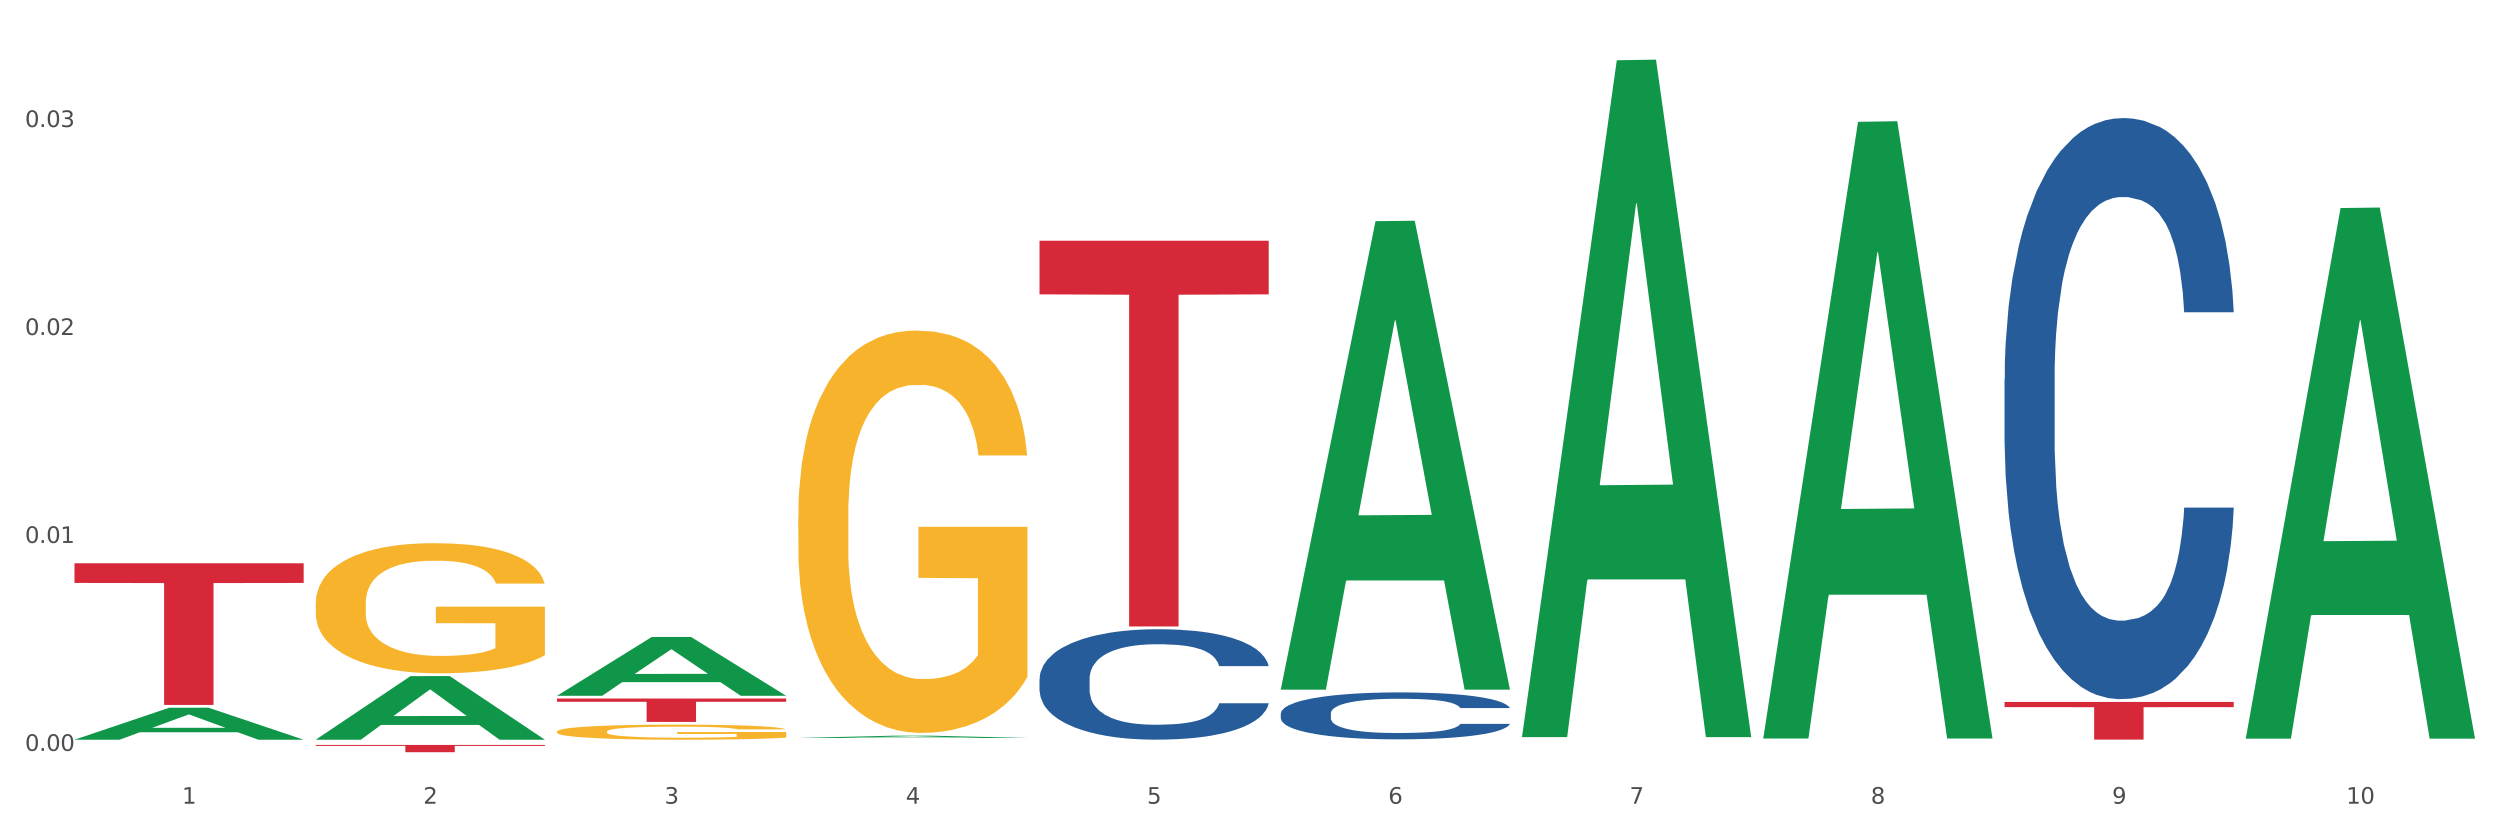 <?xml version="1.0" encoding="utf-8" standalone="no"?>
<!DOCTYPE svg PUBLIC "-//W3C//DTD SVG 1.1//EN"
  "http://www.w3.org/Graphics/SVG/1.1/DTD/svg11.dtd">
<svg xmlns:xlink="http://www.w3.org/1999/xlink" width="1080pt" height="360pt" viewBox="0 0 1080 360" xmlns="http://www.w3.org/2000/svg" version="1.1">
 <rect x="0" y="0" width="1080" height="360" fill="#333333" stroke="none"/>
 <defs>
  <style type="text/css">*{stroke-linejoin: round; stroke-linecap: butt}</style>
 </defs>
 <g id="figure_1">
  <g id="patch_1">
   <path d="M 0 360 
L 1080 360 
L 1080 0 
L 0 0 
z
" style="fill: #ffffff; stroke: #ffffff; stroke-linejoin: miter"/>
  </g>
  <g id="axes_1">
   <g id="matplotlib.axis_1">
    <g id="xtick_1">
     <g id="text_1">
      <!-- 1 -->
      <g style="fill: #4d4d4d" transform="translate(78.627 347.204) scale(0.096 -0.096)">
       <defs>
        <path id="DejaVuSans-31" d="M 794 531 
L 1825 531 
L 1825 4091 
L 703 3866 
L 703 4441 
L 1819 4666 
L 2450 4666 
L 2450 531 
L 3481 531 
L 3481 0 
L 794 0 
L 794 531 
z
" transform="scale(0.016)"/>
       </defs>
       <use xlink:href="#DejaVuSans-31"/>
      </g>
     </g>
    </g>
    <g id="xtick_2">
     <g id="text_2">
      <!-- 2 -->
      <g style="fill: #4d4d4d" transform="translate(182.851 347.204) scale(0.096 -0.096)">
       <defs>
        <path id="DejaVuSans-32" d="M 1228 531 
L 3431 531 
L 3431 0 
L 469 0 
L 469 531 
Q 828 903 1448 1529 
Q 2069 2156 2228 2338 
Q 2531 2678 2651 2914 
Q 2772 3150 2772 3378 
Q 2772 3750 2511 3984 
Q 2250 4219 1831 4219 
Q 1534 4219 1204 4116 
Q 875 4013 500 3803 
L 500 4441 
Q 881 4594 1212 4672 
Q 1544 4750 1819 4750 
Q 2544 4750 2975 4387 
Q 3406 4025 3406 3419 
Q 3406 3131 3298 2873 
Q 3191 2616 2906 2266 
Q 2828 2175 2409 1742 
Q 1991 1309 1228 531 
z
" transform="scale(0.016)"/>
       </defs>
       <use xlink:href="#DejaVuSans-32"/>
      </g>
     </g>
    </g>
    <g id="xtick_3">
     <g id="text_3">
      <!-- 3 -->
      <g style="fill: #4d4d4d" transform="translate(287.074 347.204) scale(0.096 -0.096)">
       <defs>
        <path id="DejaVuSans-33" d="M 2597 2516 
Q 3050 2419 3304 2112 
Q 3559 1806 3559 1356 
Q 3559 666 3084 287 
Q 2609 -91 1734 -91 
Q 1441 -91 1130 -33 
Q 819 25 488 141 
L 488 750 
Q 750 597 1062 519 
Q 1375 441 1716 441 
Q 2309 441 2620 675 
Q 2931 909 2931 1356 
Q 2931 1769 2642 2001 
Q 2353 2234 1838 2234 
L 1294 2234 
L 1294 2753 
L 1863 2753 
Q 2328 2753 2575 2939 
Q 2822 3125 2822 3475 
Q 2822 3834 2567 4026 
Q 2313 4219 1838 4219 
Q 1578 4219 1281 4162 
Q 984 4106 628 3988 
L 628 4550 
Q 988 4650 1302 4700 
Q 1616 4750 1894 4750 
Q 2613 4750 3031 4423 
Q 3450 4097 3450 3541 
Q 3450 3153 3228 2886 
Q 3006 2619 2597 2516 
z
" transform="scale(0.016)"/>
       </defs>
       <use xlink:href="#DejaVuSans-33"/>
      </g>
     </g>
    </g>
    <g id="xtick_4">
     <g id="text_4">
      <!-- 4 -->
      <g style="fill: #4d4d4d" transform="translate(391.298 347.204) scale(0.096 -0.096)">
       <defs>
        <path id="DejaVuSans-34" d="M 2419 4116 
L 825 1625 
L 2419 1625 
L 2419 4116 
z
M 2253 4666 
L 3047 4666 
L 3047 1625 
L 3713 1625 
L 3713 1100 
L 3047 1100 
L 3047 0 
L 2419 0 
L 2419 1100 
L 313 1100 
L 313 1709 
L 2253 4666 
z
" transform="scale(0.016)"/>
       </defs>
       <use xlink:href="#DejaVuSans-34"/>
      </g>
     </g>
    </g>
    <g id="xtick_5">
     <g id="text_5">
      <!-- 5 -->
      <g style="fill: #4d4d4d" transform="translate(495.522 347.204) scale(0.096 -0.096)">
       <defs>
        <path id="DejaVuSans-35" d="M 691 4666 
L 3169 4666 
L 3169 4134 
L 1269 4134 
L 1269 2991 
Q 1406 3038 1543 3061 
Q 1681 3084 1819 3084 
Q 2600 3084 3056 2656 
Q 3513 2228 3513 1497 
Q 3513 744 3044 326 
Q 2575 -91 1722 -91 
Q 1428 -91 1123 -41 
Q 819 9 494 109 
L 494 744 
Q 775 591 1075 516 
Q 1375 441 1709 441 
Q 2250 441 2565 725 
Q 2881 1009 2881 1497 
Q 2881 1984 2565 2268 
Q 2250 2553 1709 2553 
Q 1456 2553 1204 2497 
Q 953 2441 691 2322 
L 691 4666 
z
" transform="scale(0.016)"/>
       </defs>
       <use xlink:href="#DejaVuSans-35"/>
      </g>
     </g>
    </g>
    <g id="xtick_6">
     <g id="text_6">
      <!-- 6 -->
      <g style="fill: #4d4d4d" transform="translate(599.745 347.204) scale(0.096 -0.096)">
       <defs>
        <path id="DejaVuSans-36" d="M 2113 2584 
Q 1688 2584 1439 2293 
Q 1191 2003 1191 1497 
Q 1191 994 1439 701 
Q 1688 409 2113 409 
Q 2538 409 2786 701 
Q 3034 994 3034 1497 
Q 3034 2003 2786 2293 
Q 2538 2584 2113 2584 
z
M 3366 4563 
L 3366 3988 
Q 3128 4100 2886 4159 
Q 2644 4219 2406 4219 
Q 1781 4219 1451 3797 
Q 1122 3375 1075 2522 
Q 1259 2794 1537 2939 
Q 1816 3084 2150 3084 
Q 2853 3084 3261 2657 
Q 3669 2231 3669 1497 
Q 3669 778 3244 343 
Q 2819 -91 2113 -91 
Q 1303 -91 875 529 
Q 447 1150 447 2328 
Q 447 3434 972 4092 
Q 1497 4750 2381 4750 
Q 2619 4750 2861 4703 
Q 3103 4656 3366 4563 
z
" transform="scale(0.016)"/>
       </defs>
       <use xlink:href="#DejaVuSans-36"/>
      </g>
     </g>
    </g>
    <g id="xtick_7">
     <g id="text_7">
      <!-- 7 -->
      <g style="fill: #4d4d4d" transform="translate(703.969 347.204) scale(0.096 -0.096)">
       <defs>
        <path id="DejaVuSans-37" d="M 525 4666 
L 3525 4666 
L 3525 4397 
L 1831 0 
L 1172 0 
L 2766 4134 
L 525 4134 
L 525 4666 
z
" transform="scale(0.016)"/>
       </defs>
       <use xlink:href="#DejaVuSans-37"/>
      </g>
     </g>
    </g>
    <g id="xtick_8">
     <g id="text_8">
      <!-- 8 -->
      <g style="fill: #4d4d4d" transform="translate(808.193 347.204) scale(0.096 -0.096)">
       <defs>
        <path id="DejaVuSans-38" d="M 2034 2216 
Q 1584 2216 1326 1975 
Q 1069 1734 1069 1313 
Q 1069 891 1326 650 
Q 1584 409 2034 409 
Q 2484 409 2743 651 
Q 3003 894 3003 1313 
Q 3003 1734 2745 1975 
Q 2488 2216 2034 2216 
z
M 1403 2484 
Q 997 2584 770 2862 
Q 544 3141 544 3541 
Q 544 4100 942 4425 
Q 1341 4750 2034 4750 
Q 2731 4750 3128 4425 
Q 3525 4100 3525 3541 
Q 3525 3141 3298 2862 
Q 3072 2584 2669 2484 
Q 3125 2378 3379 2068 
Q 3634 1759 3634 1313 
Q 3634 634 3220 271 
Q 2806 -91 2034 -91 
Q 1263 -91 848 271 
Q 434 634 434 1313 
Q 434 1759 690 2068 
Q 947 2378 1403 2484 
z
M 1172 3481 
Q 1172 3119 1398 2916 
Q 1625 2713 2034 2713 
Q 2441 2713 2670 2916 
Q 2900 3119 2900 3481 
Q 2900 3844 2670 4047 
Q 2441 4250 2034 4250 
Q 1625 4250 1398 4047 
Q 1172 3844 1172 3481 
z
" transform="scale(0.016)"/>
       </defs>
       <use xlink:href="#DejaVuSans-38"/>
      </g>
     </g>
    </g>
    <g id="xtick_9">
     <g id="text_9">
      <!-- 9 -->
      <g style="fill: #4d4d4d" transform="translate(912.416 347.204) scale(0.096 -0.096)">
       <defs>
        <path id="DejaVuSans-39" d="M 703 97 
L 703 672 
Q 941 559 1184 500 
Q 1428 441 1663 441 
Q 2288 441 2617 861 
Q 2947 1281 2994 2138 
Q 2813 1869 2534 1725 
Q 2256 1581 1919 1581 
Q 1219 1581 811 2004 
Q 403 2428 403 3163 
Q 403 3881 828 4315 
Q 1253 4750 1959 4750 
Q 2769 4750 3195 4129 
Q 3622 3509 3622 2328 
Q 3622 1225 3098 567 
Q 2575 -91 1691 -91 
Q 1453 -91 1209 -44 
Q 966 3 703 97 
z
M 1959 2075 
Q 2384 2075 2632 2365 
Q 2881 2656 2881 3163 
Q 2881 3666 2632 3958 
Q 2384 4250 1959 4250 
Q 1534 4250 1286 3958 
Q 1038 3666 1038 3163 
Q 1038 2656 1286 2365 
Q 1534 2075 1959 2075 
z
" transform="scale(0.016)"/>
       </defs>
       <use xlink:href="#DejaVuSans-39"/>
      </g>
     </g>
    </g>
    <g id="xtick_10">
     <g id="text_10">
      <!-- 10 -->
      <g style="fill: #4d4d4d" transform="translate(1013.586 347.204) scale(0.096 -0.096)">
       <defs>
        <path id="DejaVuSans-30" d="M 2034 4250 
Q 1547 4250 1301 3770 
Q 1056 3291 1056 2328 
Q 1056 1369 1301 889 
Q 1547 409 2034 409 
Q 2525 409 2770 889 
Q 3016 1369 3016 2328 
Q 3016 3291 2770 3770 
Q 2525 4250 2034 4250 
z
M 2034 4750 
Q 2819 4750 3233 4129 
Q 3647 3509 3647 2328 
Q 3647 1150 3233 529 
Q 2819 -91 2034 -91 
Q 1250 -91 836 529 
Q 422 1150 422 2328 
Q 422 3509 836 4129 
Q 1250 4750 2034 4750 
z
" transform="scale(0.016)"/>
       </defs>
       <use xlink:href="#DejaVuSans-31"/>
       <use xlink:href="#DejaVuSans-30" transform="translate(63.623 0)"/>
      </g>
     </g>
    </g>
    <g id="xtick_11"/>
    <g id="xtick_12"/>
    <g id="xtick_13"/>
    <g id="xtick_14"/>
    <g id="xtick_15"/>
    <g id="xtick_16"/>
    <g id="xtick_17"/>
    <g id="xtick_18"/>
    <g id="xtick_19"/>
   </g>
   <g id="matplotlib.axis_2">
    <g id="ytick_1">
     <g id="text_11">
      <!-- 0.00 -->
      <g style="fill: #4d4d4d" transform="translate(10.8 324.388) scale(0.096 -0.096)">
       <defs>
        <path id="DejaVuSans-2e" d="M 684 794 
L 1344 794 
L 1344 0 
L 684 0 
L 684 794 
z
" transform="scale(0.016)"/>
       </defs>
       <use xlink:href="#DejaVuSans-30"/>
       <use xlink:href="#DejaVuSans-2e" transform="translate(63.623 0)"/>
       <use xlink:href="#DejaVuSans-30" transform="translate(95.41 0)"/>
       <use xlink:href="#DejaVuSans-30" transform="translate(159.033 0)"/>
      </g>
     </g>
    </g>
    <g id="ytick_2">
     <g id="text_12">
      <!-- 0.01 -->
      <g style="fill: #4d4d4d" transform="translate(10.8 234.551) scale(0.096 -0.096)">
       <use xlink:href="#DejaVuSans-30"/>
       <use xlink:href="#DejaVuSans-2e" transform="translate(63.623 0)"/>
       <use xlink:href="#DejaVuSans-30" transform="translate(95.41 0)"/>
       <use xlink:href="#DejaVuSans-31" transform="translate(159.033 0)"/>
      </g>
     </g>
    </g>
    <g id="ytick_3">
     <g id="text_13">
      <!-- 0.02 -->
      <g style="fill: #4d4d4d" transform="translate(10.8 144.714) scale(0.096 -0.096)">
       <use xlink:href="#DejaVuSans-30"/>
       <use xlink:href="#DejaVuSans-2e" transform="translate(63.623 0)"/>
       <use xlink:href="#DejaVuSans-30" transform="translate(95.41 0)"/>
       <use xlink:href="#DejaVuSans-32" transform="translate(159.033 0)"/>
      </g>
     </g>
    </g>
    <g id="ytick_4">
     <g id="text_14">
      <!-- 0.03 -->
      <g style="fill: #4d4d4d" transform="translate(10.8 54.877) scale(0.096 -0.096)">
       <use xlink:href="#DejaVuSans-30"/>
       <use xlink:href="#DejaVuSans-2e" transform="translate(63.623 0)"/>
       <use xlink:href="#DejaVuSans-30" transform="translate(95.41 0)"/>
       <use xlink:href="#DejaVuSans-33" transform="translate(159.033 0)"/>
      </g>
     </g>
    </g>
    <g id="ytick_5"/>
    <g id="ytick_6"/>
    <g id="ytick_7"/>
   </g>
   <g id="PolyCollection_1">
    <path d="M 32.175 319.535 
L 32.277 319.522 
L 73.107 305.737 
L 90.051 305.724 
L 131.187 319.561 
L 111.589 319.561 
L 102.709 316.339 
L 60.552 316.339 
L 60.246 316.391 
L 51.671 319.561 
L 32.175 319.561 
L 32.175 319.535 
L 65.86 314.416 
L 97.401 314.403 
L 81.783 308.673 
L 81.579 308.647 
L 81.375 308.686 
L 65.758 314.403 
L 65.86 314.416 
L 32.175 319.535 
z
" clip-path="url(#p4114a9449c)" style="fill: #109648"/>
    <path d="M 240.622 301.776 
L 339.635 301.776 
L 339.635 303.179 
L 300.687 303.188 
L 300.687 311.87 
L 279.336 311.87 
L 279.336 303.188 
L 240.622 303.179 
L 240.622 301.786 
L 240.622 301.776 
z
" clip-path="url(#p4114a9449c)" style="fill: #d62839"/>
    <path d="M 136.399 321.814 
L 235.411 321.814 
L 235.411 322.25 
L 196.463 322.253 
L 196.463 324.95 
L 175.112 324.95 
L 175.112 322.253 
L 136.399 322.25 
L 136.399 321.817 
L 136.399 321.814 
z
" clip-path="url(#p4114a9449c)" style="fill: #d62839"/>
    <path d="M 32.175 243.325 
L 131.187 243.325 
L 131.187 251.832 
L 92.239 251.89 
L 92.239 304.544 
L 70.888 304.544 
L 70.888 251.89 
L 32.175 251.832 
L 32.175 243.382 
L 32.175 243.325 
z
" clip-path="url(#p4114a9449c)" style="fill: #d62839"/>
    <path d="M 344.846 223.123 
L 344.963 222.965 
L 344.963 217.249 
L 345.197 212.328 
L 346.366 200.421 
L 348.119 190.578 
L 349.405 185.339 
L 350.691 181.052 
L 352.21 176.766 
L 354.081 172.32 
L 357.471 165.811 
L 359.575 162.477 
L 362.147 158.984 
L 366.823 153.904 
L 370.213 151.047 
L 373.72 148.665 
L 379.448 145.807 
L 383.188 144.537 
L 387.163 143.585 
L 391.956 142.95 
L 395.579 142.791 
L 403.529 143.267 
L 410.309 144.696 
L 413.582 145.807 
L 417.79 147.713 
L 420.011 148.983 
L 423.635 151.523 
L 427.376 154.857 
L 429.947 157.714 
L 433.805 163.112 
L 436.728 168.51 
L 439.416 175.178 
L 440.819 179.782 
L 441.871 184.068 
L 442.806 188.99 
L 443.741 196.769 
L 422.7 196.769 
L 421.882 191.213 
L 420.596 185.974 
L 418.725 180.893 
L 417.089 177.718 
L 414.283 173.749 
L 411.711 171.209 
L 409.023 169.304 
L 405.75 167.716 
L 403.178 166.922 
L 399.554 166.287 
L 392.423 166.446 
L 387.63 167.716 
L 384.357 169.304 
L 382.253 170.733 
L 380.383 172.32 
L 378.279 174.543 
L 375.824 177.877 
L 374.07 180.893 
L 372.317 184.704 
L 370.914 188.514 
L 369.628 192.959 
L 368.576 197.722 
L 367.758 202.643 
L 367.056 208.676 
L 366.472 218.678 
L 366.472 240.428 
L 366.706 245.35 
L 367.29 251.859 
L 367.992 256.78 
L 369.161 262.654 
L 370.213 266.623 
L 372.2 272.339 
L 374.421 277.102 
L 376.174 280.118 
L 377.928 282.658 
L 380.967 286.151 
L 384.357 289.009 
L 387.28 290.755 
L 391.254 292.342 
L 393.943 292.977 
L 396.281 293.295 
L 402.009 293.295 
L 406.1 292.819 
L 410.659 291.707 
L 414.166 290.279 
L 417.089 288.532 
L 420.362 285.675 
L 422.466 282.976 
L 422.466 249.795 
L 396.748 249.636 
L 396.748 227.569 
L 443.858 227.569 
L 443.858 292.342 
L 441.871 295.676 
L 439.65 298.693 
L 437.312 301.392 
L 433.805 304.726 
L 429.597 307.901 
L 425.856 310.124 
L 421.882 312.029 
L 417.206 313.775 
L 411.127 315.363 
L 407.386 315.998 
L 402.71 316.474 
L 397.216 316.633 
L 392.423 316.315 
L 387.747 315.521 
L 382.838 314.092 
L 378.045 312.029 
L 374.421 309.965 
L 370.797 307.425 
L 366.94 304.091 
L 363.9 300.915 
L 361.562 298.058 
L 358.99 294.406 
L 356.185 289.644 
L 354.081 285.357 
L 352.21 280.912 
L 350.223 275.196 
L 348.82 270.275 
L 347.418 264.083 
L 346.599 259.479 
L 345.664 252.335 
L 344.963 242.333 
L 344.846 223.123 
z
" clip-path="url(#p4114a9449c)" style="fill: #f7b32b"/>
    <path d="M 240.622 316.059 
L 240.739 316.053 
L 240.739 315.839 
L 240.973 315.654 
L 242.142 315.208 
L 243.895 314.84 
L 245.181 314.643 
L 246.467 314.483 
L 247.987 314.322 
L 249.857 314.156 
L 253.247 313.912 
L 255.351 313.787 
L 257.923 313.656 
L 262.599 313.466 
L 265.989 313.359 
L 269.496 313.27 
L 275.224 313.163 
L 278.965 313.115 
L 282.939 313.08 
L 287.732 313.056 
L 291.356 313.05 
L 299.305 313.068 
L 306.085 313.121 
L 309.358 313.163 
L 313.566 313.234 
L 315.788 313.282 
L 319.411 313.377 
L 323.152 313.502 
L 325.724 313.609 
L 329.581 313.811 
L 332.504 314.013 
L 335.193 314.263 
L 336.595 314.435 
L 337.647 314.596 
L 338.583 314.78 
L 339.518 315.072 
L 318.476 315.072 
L 317.658 314.863 
L 316.372 314.667 
L 314.502 314.477 
L 312.865 314.358 
L 310.06 314.209 
L 307.488 314.114 
L 304.799 314.043 
L 301.526 313.983 
L 298.954 313.954 
L 295.33 313.93 
L 288.2 313.936 
L 283.407 313.983 
L 280.134 314.043 
L 278.03 314.096 
L 276.159 314.156 
L 274.055 314.239 
L 271.6 314.364 
L 269.847 314.477 
L 268.093 314.62 
L 266.69 314.762 
L 265.405 314.929 
L 264.352 315.107 
L 263.534 315.292 
L 262.833 315.517 
L 262.248 315.892 
L 262.248 316.707 
L 262.482 316.891 
L 263.067 317.135 
L 263.768 317.319 
L 264.937 317.539 
L 265.989 317.688 
L 267.976 317.902 
L 270.197 318.08 
L 271.951 318.193 
L 273.704 318.288 
L 276.744 318.419 
L 280.134 318.526 
L 283.056 318.592 
L 287.031 318.651 
L 289.719 318.675 
L 292.057 318.687 
L 297.785 318.687 
L 301.877 318.669 
L 306.436 318.627 
L 309.943 318.574 
L 312.865 318.508 
L 316.138 318.401 
L 318.242 318.3 
L 318.242 317.058 
L 292.525 317.052 
L 292.525 316.225 
L 339.635 316.225 
L 339.635 318.651 
L 337.647 318.776 
L 335.426 318.889 
L 333.088 318.99 
L 329.581 319.115 
L 325.373 319.234 
L 321.632 319.317 
L 317.658 319.388 
L 312.982 319.454 
L 306.903 319.513 
L 303.163 319.537 
L 298.487 319.555 
L 292.992 319.561 
L 288.2 319.549 
L 283.524 319.519 
L 278.614 319.466 
L 273.821 319.388 
L 270.197 319.311 
L 266.574 319.216 
L 262.716 319.091 
L 259.677 318.972 
L 257.339 318.865 
L 254.767 318.728 
L 251.961 318.55 
L 249.857 318.389 
L 247.987 318.223 
L 246 318.009 
L 244.597 317.825 
L 243.194 317.593 
L 242.376 317.42 
L 241.441 317.153 
L 240.739 316.778 
L 240.622 316.059 
z
" clip-path="url(#p4114a9449c)" style="fill: #f7b32b"/>
    <path d="M 136.399 260.637 
L 136.516 260.585 
L 136.516 258.737 
L 136.749 257.145 
L 137.918 253.294 
L 139.672 250.111 
L 140.958 248.416 
L 142.244 247.03 
L 143.763 245.644 
L 145.634 244.206 
L 149.024 242.101 
L 151.128 241.022 
L 153.699 239.893 
L 158.375 238.25 
L 161.765 237.326 
L 165.272 236.555 
L 171 235.631 
L 174.741 235.22 
L 178.716 234.912 
L 183.508 234.707 
L 187.132 234.656 
L 195.081 234.81 
L 201.861 235.272 
L 205.135 235.631 
L 209.343 236.247 
L 211.564 236.658 
L 215.188 237.48 
L 218.928 238.558 
L 221.5 239.482 
L 225.358 241.228 
L 228.28 242.974 
L 230.969 245.13 
L 232.372 246.619 
L 233.424 248.006 
L 234.359 249.597 
L 235.294 252.113 
L 214.253 252.113 
L 213.434 250.316 
L 212.148 248.622 
L 210.278 246.979 
L 208.641 245.952 
L 205.836 244.668 
L 203.264 243.846 
L 200.576 243.23 
L 197.302 242.717 
L 194.731 242.46 
L 191.107 242.255 
L 183.976 242.306 
L 179.183 242.717 
L 175.91 243.23 
L 173.806 243.692 
L 171.936 244.206 
L 169.831 244.925 
L 167.377 246.003 
L 165.623 246.979 
L 163.87 248.211 
L 162.467 249.443 
L 161.181 250.881 
L 160.129 252.421 
L 159.311 254.013 
L 158.609 255.964 
L 158.025 259.199 
L 158.025 266.233 
L 158.259 267.825 
L 158.843 269.93 
L 159.544 271.522 
L 160.713 273.422 
L 161.765 274.705 
L 163.753 276.554 
L 165.974 278.094 
L 167.727 279.07 
L 169.481 279.891 
L 172.52 281.021 
L 175.91 281.945 
L 178.833 282.51 
L 182.807 283.023 
L 185.496 283.229 
L 187.834 283.332 
L 193.562 283.332 
L 197.653 283.177 
L 202.212 282.818 
L 205.719 282.356 
L 208.641 281.791 
L 211.915 280.867 
L 214.019 279.994 
L 214.019 269.263 
L 188.301 269.211 
L 188.301 262.074 
L 235.411 262.074 
L 235.411 283.023 
L 233.424 284.102 
L 231.203 285.077 
L 228.865 285.95 
L 225.358 287.028 
L 221.15 288.055 
L 217.409 288.774 
L 213.434 289.39 
L 208.758 289.955 
L 202.68 290.469 
L 198.939 290.674 
L 194.263 290.828 
L 188.769 290.879 
L 183.976 290.777 
L 179.3 290.52 
L 174.39 290.058 
L 169.598 289.39 
L 165.974 288.723 
L 162.35 287.901 
L 158.492 286.823 
L 155.453 285.796 
L 153.115 284.872 
L 150.543 283.691 
L 147.738 282.151 
L 145.634 280.764 
L 143.763 279.327 
L 141.776 277.478 
L 140.373 275.886 
L 138.97 273.884 
L 138.152 272.395 
L 137.217 270.084 
L 136.516 266.849 
L 136.399 260.637 
z
" clip-path="url(#p4114a9449c)" style="fill: #f7b32b"/>
    <path d="M 449.069 293.261 
L 449.187 293.218 
L 449.187 291.998 
L 449.538 290.342 
L 450.825 287.293 
L 452.464 284.984 
L 455.272 282.282 
L 456.794 281.15 
L 458.783 279.886 
L 462.88 277.839 
L 467.561 276.096 
L 470.838 275.137 
L 473.296 274.527 
L 478.797 273.438 
L 481.957 272.959 
L 485.234 272.567 
L 488.042 272.306 
L 492.724 272.001 
L 496.469 271.87 
L 500.799 271.826 
L 504.427 271.87 
L 509.226 272.044 
L 516.248 272.567 
L 518.94 272.872 
L 522.568 273.395 
L 526.313 274.092 
L 529.356 274.789 
L 532.867 275.791 
L 536.495 277.098 
L 540.006 278.753 
L 542.464 280.278 
L 544.454 281.89 
L 546.209 283.851 
L 547.497 285.986 
L 548.082 287.772 
L 526.664 287.772 
L 526.079 286.16 
L 524.909 284.417 
L 523.738 283.241 
L 522.451 282.282 
L 520.461 281.193 
L 518.706 280.496 
L 515.78 279.668 
L 513.088 279.146 
L 510.864 278.841 
L 508.173 278.579 
L 502.438 278.318 
L 498.342 278.318 
L 495.767 278.405 
L 492.607 278.623 
L 489.915 278.928 
L 486.755 279.451 
L 484.297 280.017 
L 481.84 280.758 
L 480.435 281.28 
L 478.328 282.239 
L 476.924 283.023 
L 475.051 284.374 
L 473.998 285.332 
L 472.126 287.815 
L 471.306 289.645 
L 470.955 290.909 
L 470.721 292.303 
L 470.721 299.099 
L 471.423 302.149 
L 472.009 303.456 
L 472.945 304.937 
L 474.7 306.854 
L 477.275 308.727 
L 479.967 310.078 
L 482.191 310.906 
L 484.297 311.516 
L 486.404 311.995 
L 488.979 312.431 
L 491.085 312.692 
L 494.245 312.953 
L 497.991 313.084 
L 500.916 313.084 
L 506.885 312.866 
L 509.577 312.648 
L 512.152 312.344 
L 514.961 311.864 
L 517.184 311.341 
L 518.472 310.949 
L 520.578 310.122 
L 522.217 309.25 
L 523.621 308.248 
L 524.558 307.377 
L 525.611 306.07 
L 526.43 304.589 
L 526.664 303.804 
L 548.082 303.804 
L 547.614 305.373 
L 546.795 306.898 
L 545.156 308.945 
L 543.869 310.122 
L 541.879 311.559 
L 539.772 312.779 
L 536.846 314.13 
L 534.155 315.132 
L 531.346 316.003 
L 528.303 316.787 
L 522.802 317.876 
L 520.813 318.181 
L 516.599 318.704 
L 513.322 319.009 
L 508.524 319.314 
L 503.608 319.488 
L 498.459 319.532 
L 493.894 319.445 
L 488.862 319.184 
L 485.702 318.922 
L 482.191 318.53 
L 478.094 317.92 
L 474.232 317.179 
L 470.604 316.308 
L 467.21 315.306 
L 464.05 314.173 
L 459.954 312.3 
L 456.911 310.47 
L 454.687 308.771 
L 453.166 307.333 
L 451.644 305.504 
L 450.825 304.24 
L 449.538 301.19 
L 449.069 298.359 
L 449.069 293.261 
z
" clip-path="url(#p4114a9449c)" style="fill: #255c99"/>
    <path d="M 449.069 104.008 
L 548.082 104.008 
L 548.082 127.166 
L 509.134 127.322 
L 509.134 270.646 
L 487.783 270.646 
L 487.783 127.322 
L 449.069 127.166 
L 449.069 104.165 
L 449.069 104.008 
z
" clip-path="url(#p4114a9449c)" style="fill: #d62839"/>
    <path d="M 865.964 163.797 
L 866.081 163.568 
L 866.081 157.149 
L 866.432 148.437 
L 867.719 132.388 
L 869.358 120.237 
L 872.167 106.023 
L 873.688 100.062 
L 875.678 93.414 
L 879.774 82.638 
L 884.456 73.468 
L 887.733 68.424 
L 890.19 65.214 
L 895.691 59.483 
L 898.851 56.961 
L 902.128 54.897 
L 904.937 53.522 
L 909.618 51.917 
L 913.364 51.229 
L 917.694 51 
L 921.322 51.229 
L 926.12 52.146 
L 933.143 54.897 
L 935.834 56.502 
L 939.463 59.253 
L 943.208 62.922 
L 946.251 66.59 
L 949.762 71.863 
L 953.39 78.741 
L 956.901 87.453 
L 959.359 95.477 
L 961.348 103.96 
L 963.104 114.276 
L 964.391 125.51 
L 964.976 134.91 
L 943.559 134.91 
L 942.974 126.427 
L 941.803 117.257 
L 940.633 111.067 
L 939.346 106.023 
L 937.356 100.291 
L 935.6 96.623 
L 932.674 92.267 
L 929.983 89.516 
L 927.759 87.911 
L 925.067 86.536 
L 919.332 85.16 
L 915.236 85.16 
L 912.661 85.619 
L 909.501 86.765 
L 906.81 88.37 
L 903.65 91.121 
L 901.192 94.101 
L 898.734 97.999 
L 897.33 100.75 
L 895.223 105.794 
L 893.819 109.92 
L 891.946 117.028 
L 890.893 122.071 
L 889.02 135.139 
L 888.201 144.768 
L 887.85 151.417 
L 887.616 158.753 
L 887.616 194.518 
L 888.318 210.567 
L 888.903 217.445 
L 889.839 225.24 
L 891.595 235.327 
L 894.17 245.186 
L 896.861 252.293 
L 899.085 256.649 
L 901.192 259.858 
L 903.298 262.38 
L 905.873 264.673 
L 907.98 266.049 
L 911.14 267.424 
L 914.885 268.112 
L 917.811 268.112 
L 923.78 266.966 
L 926.472 265.819 
L 929.046 264.214 
L 931.855 261.693 
L 934.079 258.941 
L 935.366 256.878 
L 937.473 252.522 
L 939.111 247.937 
L 940.516 242.664 
L 941.452 238.078 
L 942.505 231.201 
L 943.325 223.406 
L 943.559 219.279 
L 964.976 219.279 
L 964.508 227.532 
L 963.689 235.557 
L 962.05 246.332 
L 960.763 252.522 
L 958.773 260.088 
L 956.667 266.507 
L 953.741 273.614 
L 951.049 278.887 
L 948.24 283.473 
L 945.197 287.599 
L 939.697 293.331 
L 937.707 294.936 
L 933.494 297.687 
L 930.217 299.292 
L 925.418 300.896 
L 920.503 301.814 
L 915.353 302.043 
L 910.789 301.584 
L 905.756 300.209 
L 902.596 298.833 
L 899.085 296.77 
L 894.989 293.56 
L 891.127 289.663 
L 887.499 285.077 
L 884.105 279.804 
L 880.945 273.843 
L 876.848 263.985 
L 873.805 254.356 
L 871.582 245.415 
L 870.06 237.849 
L 868.539 228.22 
L 867.719 221.572 
L 866.432 205.523 
L 865.964 190.621 
L 865.964 163.797 
z
" clip-path="url(#p4114a9449c)" style="fill: #255c99"/>
    <path d="M 553.293 308.228 
L 553.41 308.209 
L 553.41 307.691 
L 553.761 306.987 
L 555.049 305.691 
L 556.687 304.709 
L 559.496 303.561 
L 561.017 303.079 
L 563.007 302.542 
L 567.103 301.672 
L 571.785 300.931 
L 575.062 300.524 
L 577.52 300.264 
L 583.02 299.801 
L 586.18 299.598 
L 589.457 299.431 
L 592.266 299.32 
L 596.948 299.19 
L 600.693 299.135 
L 605.023 299.116 
L 608.651 299.135 
L 613.45 299.209 
L 620.472 299.431 
L 623.164 299.561 
L 626.792 299.783 
L 630.537 300.079 
L 633.58 300.376 
L 637.091 300.801 
L 640.719 301.357 
L 644.23 302.061 
L 646.688 302.709 
L 648.677 303.394 
L 650.433 304.228 
L 651.72 305.135 
L 652.306 305.894 
L 630.888 305.894 
L 630.303 305.209 
L 629.132 304.468 
L 627.962 303.968 
L 626.675 303.561 
L 624.685 303.098 
L 622.929 302.802 
L 620.004 302.45 
L 617.312 302.227 
L 615.088 302.098 
L 612.396 301.987 
L 606.661 301.876 
L 602.565 301.876 
L 599.99 301.913 
L 596.83 302.005 
L 594.139 302.135 
L 590.979 302.357 
L 588.521 302.598 
L 586.063 302.913 
L 584.659 303.135 
L 582.552 303.542 
L 581.148 303.876 
L 579.275 304.45 
L 578.222 304.857 
L 576.349 305.913 
L 575.53 306.691 
L 575.179 307.228 
L 574.945 307.82 
L 574.945 310.709 
L 575.647 312.006 
L 576.232 312.561 
L 577.168 313.191 
L 578.924 314.006 
L 581.499 314.802 
L 584.191 315.376 
L 586.414 315.728 
L 588.521 315.987 
L 590.628 316.191 
L 593.202 316.376 
L 595.309 316.487 
L 598.469 316.598 
L 602.214 316.654 
L 605.14 316.654 
L 611.109 316.561 
L 613.801 316.469 
L 616.375 316.339 
L 619.184 316.135 
L 621.408 315.913 
L 622.695 315.746 
L 624.802 315.395 
L 626.441 315.024 
L 627.845 314.598 
L 628.781 314.228 
L 629.835 313.672 
L 630.654 313.043 
L 630.888 312.709 
L 652.306 312.709 
L 651.837 313.376 
L 651.018 314.024 
L 649.38 314.895 
L 648.092 315.395 
L 646.103 316.006 
L 643.996 316.524 
L 641.07 317.098 
L 638.378 317.524 
L 635.569 317.895 
L 632.526 318.228 
L 627.026 318.691 
L 625.036 318.821 
L 620.823 319.043 
L 617.546 319.173 
L 612.747 319.302 
L 607.832 319.376 
L 602.682 319.395 
L 598.118 319.358 
L 593.085 319.247 
L 589.925 319.136 
L 586.414 318.969 
L 582.318 318.71 
L 578.456 318.395 
L 574.828 318.024 
L 571.434 317.598 
L 568.274 317.117 
L 564.177 316.321 
L 561.135 315.543 
L 558.911 314.821 
L 557.389 314.209 
L 555.868 313.432 
L 555.049 312.895 
L 553.761 311.598 
L 553.293 310.394 
L 553.293 308.228 
z
" clip-path="url(#p4114a9449c)" style="fill: #255c99"/>
    <path d="M 970.188 318.672 
L 970.29 318.456 
L 1011.12 89.869 
L 1028.064 89.654 
L 1069.2 319.102 
L 1049.602 319.102 
L 1040.721 265.672 
L 998.564 265.672 
L 998.258 266.534 
L 989.684 319.102 
L 970.188 319.102 
L 970.188 318.672 
L 1003.872 233.786 
L 1035.413 233.571 
L 1019.796 138.56 
L 1019.592 138.129 
L 1019.388 138.775 
L 1003.77 233.571 
L 1003.872 233.786 
L 970.188 318.672 
z
" clip-path="url(#p4114a9449c)" style="fill: #109648"/>
    <path d="M 761.74 318.533 
L 761.842 318.283 
L 802.672 52.619 
L 819.617 52.369 
L 860.753 319.034 
L 841.154 319.034 
L 832.274 256.937 
L 790.117 256.937 
L 789.811 257.939 
L 781.237 319.034 
L 761.74 319.034 
L 761.74 318.533 
L 795.425 219.88 
L 826.966 219.629 
L 811.349 109.207 
L 811.144 108.707 
L 810.94 109.458 
L 795.323 219.629 
L 795.425 219.88 
L 761.74 318.533 
z
" clip-path="url(#p4114a9449c)" style="fill: #109648"/>
    <path d="M 657.517 317.902 
L 657.619 317.627 
L 698.449 26.034 
L 715.393 25.759 
L 756.529 318.451 
L 736.931 318.451 
L 728.05 250.294 
L 685.893 250.294 
L 685.587 251.393 
L 677.013 318.451 
L 657.517 318.451 
L 657.517 317.902 
L 691.201 209.619 
L 722.742 209.345 
L 707.125 88.145 
L 706.921 87.596 
L 706.717 88.42 
L 691.099 209.345 
L 691.201 209.619 
L 657.517 317.902 
z
" clip-path="url(#p4114a9449c)" style="fill: #109648"/>
    <path d="M 553.293 297.556 
L 553.395 297.366 
L 594.225 95.546 
L 611.169 95.356 
L 652.306 297.936 
L 632.707 297.936 
L 623.827 250.763 
L 581.67 250.763 
L 581.364 251.524 
L 572.789 297.936 
L 553.293 297.936 
L 553.293 297.556 
L 586.978 222.611 
L 618.519 222.42 
L 602.901 138.535 
L 602.697 138.155 
L 602.493 138.725 
L 586.876 222.42 
L 586.978 222.611 
L 553.293 297.556 
z
" clip-path="url(#p4114a9449c)" style="fill: #109648"/>
    <path d="M 344.846 318.802 
L 344.948 318.801 
L 385.778 317.814 
L 402.722 317.813 
L 443.858 318.804 
L 424.26 318.804 
L 415.379 318.573 
L 373.223 318.573 
L 372.916 318.577 
L 364.342 318.804 
L 344.846 318.804 
L 344.846 318.802 
L 378.53 318.435 
L 410.072 318.434 
L 394.454 318.024 
L 394.25 318.022 
L 394.046 318.025 
L 378.428 318.434 
L 378.53 318.435 
L 344.846 318.802 
z
" clip-path="url(#p4114a9449c)" style="fill: #109648"/>
    <path d="M 240.622 300.548 
L 240.724 300.524 
L 281.554 275.173 
L 298.499 275.149 
L 339.635 300.596 
L 320.036 300.596 
L 311.156 294.671 
L 268.999 294.671 
L 268.693 294.766 
L 260.118 300.596 
L 240.622 300.596 
L 240.622 300.548 
L 274.307 291.134 
L 305.848 291.11 
L 290.231 280.573 
L 290.026 280.526 
L 289.822 280.597 
L 274.205 291.11 
L 274.307 291.134 
L 240.622 300.548 
z
" clip-path="url(#p4114a9449c)" style="fill: #109648"/>
    <path d="M 136.399 319.509 
L 136.501 319.483 
L 177.331 292.085 
L 194.275 292.059 
L 235.411 319.561 
L 215.813 319.561 
L 206.932 313.157 
L 164.775 313.157 
L 164.469 313.26 
L 155.895 319.561 
L 136.399 319.561 
L 136.399 319.509 
L 170.083 309.335 
L 201.624 309.309 
L 186.007 297.921 
L 185.803 297.869 
L 185.599 297.947 
L 169.981 309.309 
L 170.083 309.335 
L 136.399 319.509 
z
" clip-path="url(#p4114a9449c)" style="fill: #109648"/>
    <path d="M 865.964 303.223 
L 964.976 303.223 
L 964.976 305.485 
L 926.028 305.5 
L 926.028 319.501 
L 904.677 319.501 
L 904.677 305.5 
L 865.964 305.485 
L 865.964 303.238 
L 865.964 303.223 
z
" clip-path="url(#p4114a9449c)" style="fill: #d62839"/>
   </g>
  </g>
 </g>
 <defs>
  <clipPath id="p4114a9449c">
   <rect x="32.175" y="10.8" width="1037.025" height="329.109"/>
  </clipPath>
 </defs>
</svg>

